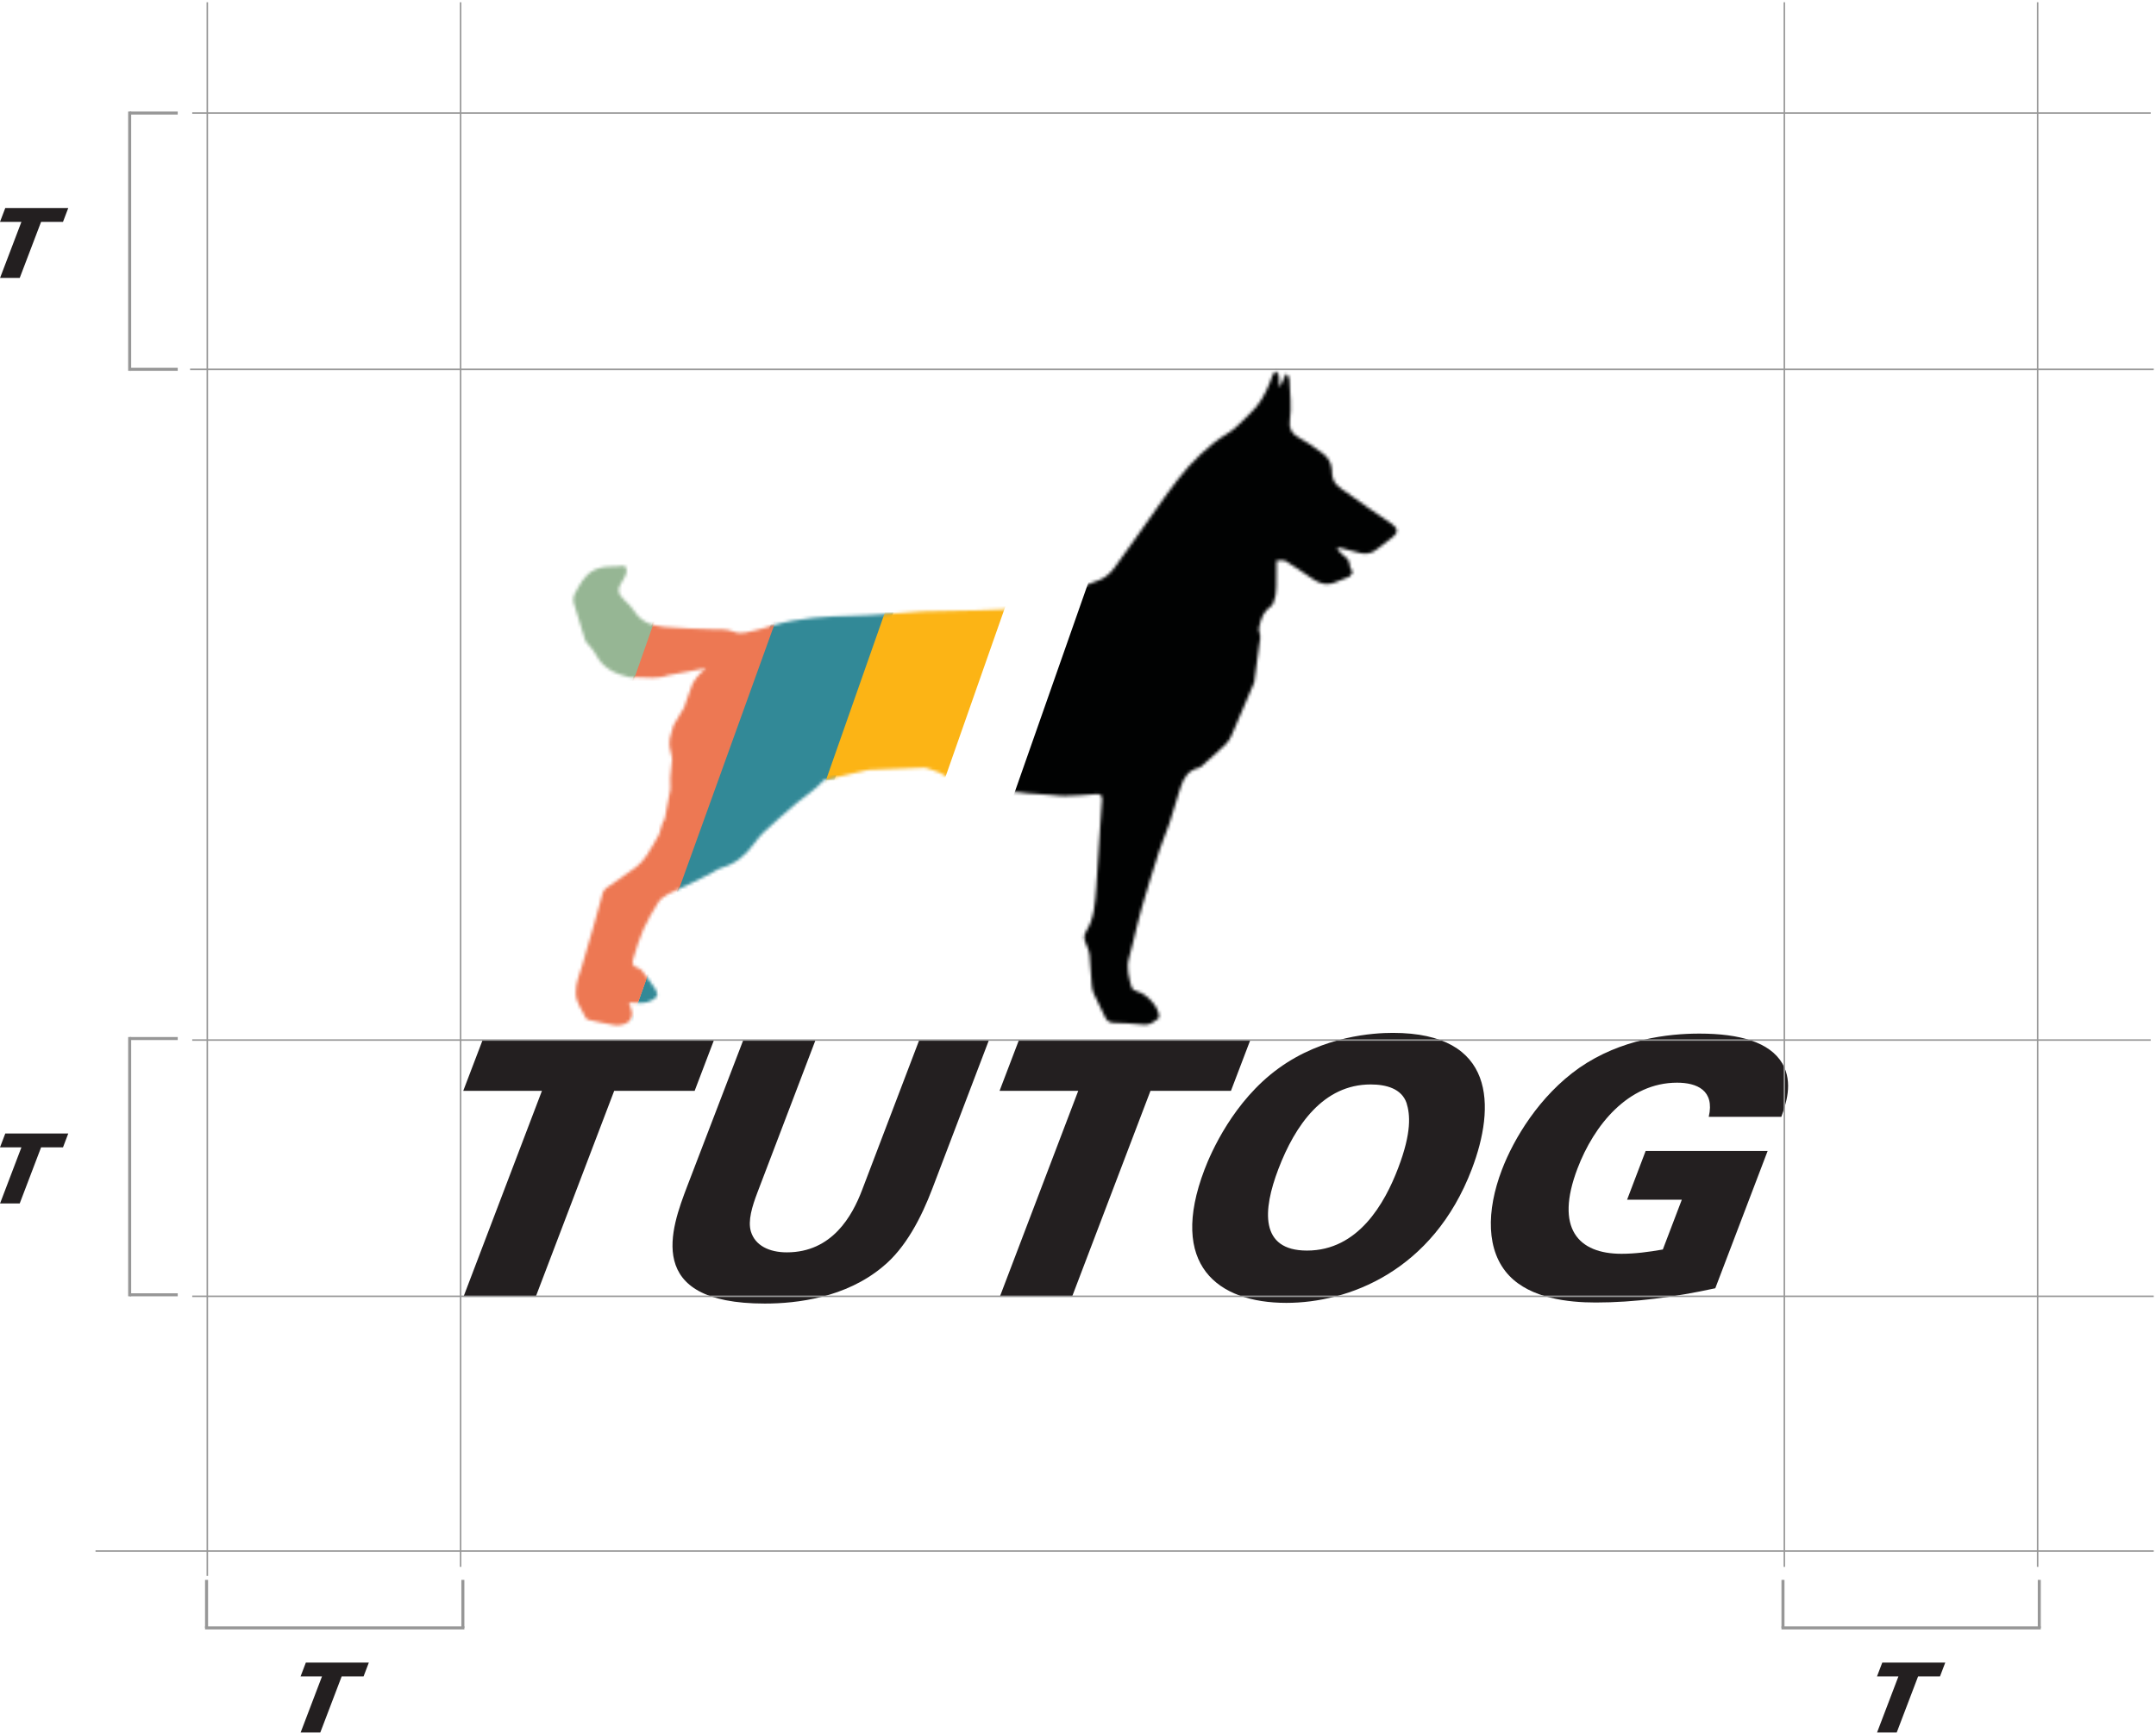 <?xml version="1.0" encoding="UTF-8" standalone="no"?>
<svg width="715px" height="575px" viewBox="0 0 715 575" version="1.1" xmlns="http://www.w3.org/2000/svg" xmlns:xlink="http://www.w3.org/1999/xlink">
    <!-- Generator: Sketch 48.2 (47327) - http://www.bohemiancoding.com/sketch -->
    <title>Group 2</title>
    <desc>Created with Sketch.</desc>
    <defs>
        <path d="M232.208,1.928 C231.818,2.768 231.596,3.679 231.245,4.538 C229.703,8.278 227.853,11.813 224.774,14.594 C222.211,16.909 220.134,19.665 216.991,21.466 C213.897,23.244 211.107,25.651 208.455,28.077 C202.827,33.227 198.502,39.486 194.096,45.651 C189.27,52.406 184.589,59.27 179.662,65.947 C178.488,67.543 176.786,69.065 174.984,69.819 C170.708,71.62 166.271,73.075 161.82,74.428 C156.328,76.096 150.764,77.522 145.227,79.048 C144.435,79.267 143.643,79.605 142.838,79.65 C139.898,79.812 136.947,79.906 134.001,79.973 C128.152,80.103 122.308,80.197 116.458,80.311 C115.995,80.319 115.53,80.378 115.068,80.404 C107.792,80.877 100.524,81.605 93.242,81.752 C84.16,81.94 75.158,82.371 66.395,84.985 C64.508,85.542 62.637,86.172 60.721,86.599 C58.313,87.138 55.824,88.067 53.399,87.025 C51.091,86.034 48.75,86.338 46.395,86.242 C41.083,86.037 35.757,85.962 30.467,85.48 C26.43,85.112 22.691,83.845 20.373,80.014 C19.615,78.762 18.438,77.737 17.368,76.7 C14.896,74.31 14.723,73.007 16.623,70.134 C17.669,68.552 18.7,66.574 17.239,65.171 C16.02,65.253 13.624,65.534 12.438,65.457 C11.345,65.385 10.209,65.638 9.125,65.899 C5.538,66.752 3.52,69.442 1.878,72.406 C1.055,73.892 -0.067,75.41 0.374,77.313 L3.256,86.764 L4.357,90.227 C5.533,91.72 6.907,93.022 7.733,94.61 C10.128,99.224 14.26,101.12 18.985,102.174 C19.442,102.279 19.931,102.233 20.421,102.188 C20.715,102.161 21.009,102.133 21.297,102.139 C24.767,102.196 28.269,102.78 31.663,101.511 L44.267,99.152 C41.932,101.201 39.911,103.248 39.15,106.137 L36.979,112.266 L33.537,118.061 C33.142,119.52 32.612,120.953 32.304,122.43 C32.107,123.356 32.17,124.935 32.224,125.179 L33.045,129.114 L32.443,135.459 L32.498,139.232 L30.583,149.252 C29.803,150.327 29.654,151.399 29.058,153.116 C28.911,153.536 28.844,154.118 28.592,154.549 C27.288,156.811 26.038,159.124 24.578,161.287 C23.652,162.657 22.555,164.018 21.248,165.01 C18.085,167.412 14.736,169.574 11.499,171.883 C10.938,172.286 10.308,172.861 10.123,173.481 C8.988,177.329 7.994,181.223 6.901,185.09 C5.696,189.349 4.427,193.592 3.193,197.846 C2.329,200.815 1.042,203.555 1.107,206.902 C1.17,210.305 3.251,212.47 4.433,215.184 C4.569,215.488 5.072,215.74 5.444,215.823 C8.333,216.453 11.219,217.118 14.134,217.585 C15.106,217.743 16.216,217.513 17.18,217.209 C19.353,216.525 20.266,214.379 19.455,212.273 C19.195,211.6 19.02,210.894 18.745,210.004 C19.497,210.075 19.896,210.144 20.295,210.157 C22.313,210.224 24.321,210.403 26.224,209.404 C28.257,208.338 28.678,207.489 27.44,205.509 C26.131,203.421 24.576,201.476 23.068,199.517 C22.742,199.095 22.195,198.691 21.683,198.577 C19.832,198.166 19.727,196.917 20.175,195.511 C21.186,192.331 22.071,189.08 23.421,186.039 C24.851,182.81 26.634,179.71 28.527,176.719 C29.245,175.582 30.598,174.735 31.825,174.043 C33.577,173.055 35.492,172.372 37.311,171.495 C40.015,170.203 42.698,168.874 45.373,167.525 C46.782,166.815 48.071,165.759 49.551,165.344 C54.297,163.996 57.636,160.969 60.425,157.108 C61.38,155.777 62.436,154.471 63.641,153.372 C67.171,150.128 70.755,146.935 74.413,143.837 C77.381,141.321 80.795,139.354 83.332,136.296 L98.134,132.88 L116.966,132.141 C118.557,132.715 120.239,133.087 121.752,133.811 C123.641,134.72 125.332,136.043 127.236,136.919 C129.189,137.809 130.825,139.169 133.17,139.582 C135.736,140.036 138.331,140.608 140.806,140.232 C145.41,139.545 149.823,140.831 154.336,140.894 C157.326,140.935 160.31,141.532 163.298,141.532 C166.744,141.532 170.194,141.174 173.637,140.922 C175.098,140.809 175.748,141.326 175.624,142.84 C175.375,145.812 175.192,148.785 175.002,151.763 C174.571,158.491 174.226,165.217 173.703,171.936 C173.308,177.003 173.147,182.142 170.241,186.653 C169.436,187.898 169.684,189.286 170.334,190.646 C170.854,191.74 171.349,192.924 171.468,194.103 C171.816,197.482 171.937,200.884 172.219,204.265 C172.301,205.217 172.492,206.219 172.884,207.085 C174.05,209.662 175.375,212.168 176.562,214.743 C177.137,215.991 177.953,216.719 179.371,216.786 C182.777,216.948 186.2,216.984 189.578,217.396 C191.673,217.653 192.801,216.297 194.24,215.411 C194.478,215.263 194.547,214.656 194.515,214.28 C194.226,211.22 190.195,206.999 187.182,206.349 C186.51,206.2 185.584,205.563 185.421,204.98 C184.553,201.812 183.592,198.624 184.58,195.277 C185.07,193.597 185.46,191.89 185.889,190.193 C186.878,186.255 187.74,182.28 188.87,178.381 C190.708,172.052 192.66,165.756 194.68,159.486 C195.643,156.502 196.973,153.637 197.968,150.653 C199.268,146.756 200.385,142.799 201.606,138.869 C202.592,135.688 204.126,133.025 207.755,132.181 C208.437,132.024 209.017,131.323 209.589,130.811 C211.901,128.754 214.249,126.728 216.46,124.567 C217.338,123.711 218.11,122.613 218.566,121.482 L226.086,103.886 L227.811,91.008 C228.107,89.949 228.094,89.141 228.051,88.194 C228.025,87.505 227.568,86.817 227.593,86.141 C228.38,82.374 229.086,80.454 231.721,78.506 C232.514,77.922 232.348,77.389 232.728,76.536 C233.257,75.342 233.386,73.28 233.429,71.968 L233.482,65.511 L233.482,63.366 C233.676,63.367 233.869,63.367 234.064,63.366 C234.708,63.364 235.353,63.364 235.998,63.401 C236.234,63.414 236.478,63.581 236.692,63.725 C239.536,65.588 242.433,67.375 245.196,69.355 C247.697,71.149 250.229,71.885 253.172,70.578 C254.56,69.963 255.995,69.457 257.649,68.808 L258.667,67.554 C258.708,66.746 257.774,65.735 257.779,65.112 C257.784,63.551 256.956,62.695 255.805,61.861 C254.964,61.245 254.323,60.36 253.59,59.597 C253.704,59.455 253.819,59.306 253.934,59.159 C254.319,59.224 254.707,59.255 255.079,59.354 C257.131,59.884 259.173,60.458 261.226,60.962 C263.325,61.479 265.188,61.048 266.876,59.629 C268.485,58.273 270.18,57.005 271.898,55.779 C273.873,54.373 273.86,52.771 271.81,51.356 C266.749,47.866 261.615,44.475 256.676,40.827 C254.227,39.019 251.771,38.124 251.85,33.409 C251.701,30.974 250.568,29.158 248.713,27.821 C246.135,25.947 243.535,24.052 240.733,22.571 C238.33,21.296 237.596,19.346 237.911,17.09 C238.536,12.546 237.981,8.054 237.773,3.545 C237.743,2.841 237.332,1.851 236.791,1.559 C236.354,1.326 235.308,5.456 234.364,5.788 C234.364,5.788 234.386,1.999 234.199,1.766 C233.892,1.389 233.538,1.044 233.204,0.683 C232.865,1.098 232.427,1.46 232.208,1.928 Z" id="path-1"></path>
    </defs>
    <g id="Page-1" stroke="none" stroke-width="1" fill="none" fill-rule="evenodd">
        <g id="Group-2" transform="translate(0, 1)">
            <g id="Logo:-Dog-On-Top-Copy" transform="translate(153.5, 121.499)">
                <g id="Wordmark" transform="translate(0.031, 220.037)" fill="#231F20">
                    <path d="M413.145,27.931 C415.204,19.081 409.154,16.604 402.632,16.604 C386.379,16.604 375.06,30.763 369.628,45.04 C362.025,64.981 369.865,73.363 384.22,73.363 C388.602,73.363 393.22,72.768 397.918,71.94 L404.21,55.426 L386.064,55.426 L392.216,39.263 L432.671,39.263 L415.315,84.797 C401.738,87.76 388.368,89.524 375.685,89.524 C366.427,89.524 354.167,88.114 347.032,80.686 C339.227,72.534 339.366,59.079 344.543,45.513 C348.447,35.243 356.968,20.965 370.25,11.649 C384.085,2.092 399.708,0.322 410.021,0.322 C423.418,0.322 433.373,3.155 437.553,10.225 C441.261,16.718 438.673,23.8 437.217,27.931 L413.145,27.931 Z" id="Fill-9"></path>
                    <path d="M279.912,72.296 C296.879,72.296 305.66,56.72 310.147,44.919 C314.695,33.003 314.1,27.103 312.923,23.332 C311.283,18.606 306.255,17.192 301.025,17.192 C285.377,17.192 275.983,30.64 270.41,45.276 C265.242,58.843 264.148,72.296 279.912,72.296 M270.433,11.884 C285.352,1.029 302.096,0.083 308.376,0.083 C342.539,0.083 342.482,24.507 334.572,45.276 C321.625,79.265 293.469,89.643 273.07,89.643 C250.295,89.643 233.838,77.133 245.931,45.398 C248.086,39.732 255.506,22.734 270.433,11.884" id="Fill-7"></path>
                    <polygon id="Fill-5" points="204.046 19.313 177.956 19.313 184.388 2.443 261.118 2.443 254.691 19.313 228.004 19.313 201.985 87.635 178.029 87.635"></polygon>
                    <path d="M116.933,2.443 L97.643,53.061 C95.894,57.665 94.451,62.385 95.478,65.928 C96.877,70.644 101.593,72.886 107.411,72.886 C122.465,72.886 129.124,60.731 132.355,52.233 L151.326,2.443 L174.444,2.443 L155.657,51.763 C152.064,61.204 146.85,71.474 139.133,77.721 C126.962,87.875 110.902,89.874 100.1,89.874 C59.664,89.874 69.071,64.865 74.375,50.94 L92.975,2.443 L116.933,2.443 Z" id="Fill-2"></path>
                    <polygon id="Fill-1" points="26.191 19.313 0.095 19.313 6.528 2.443 83.259 2.443 76.836 19.313 50.153 19.313 24.127 87.635 0.168 87.635"></polygon>
                </g>
                <g id="Dog" transform="translate(36.346, 0)">
                    <mask id="mask-2" fill="white">
                        <use xlink:href="#path-1"></use>
                    </mask>
                    <g id="Clip-26"></g>
                    <polygon id="Fill-25" fill="#328997" mask="url(#mask-2)" points="133.12 4.616 98.147 -7.537 17.208 222.886 52.184 235.053"></polygon>
                    <polygon id="Fill-13" fill="#ED7853" mask="url(#mask-2)" points="95.589 5.264 58.479 -6.898 -22.882 224.728 12.094 236.889"></polygon>
                    <polygon id="Fill-16" fill="#96B694" mask="url(#mask-2)" points="51.181 15.203 16.204 3.038 -62.301 226.539 -27.321 238.696"></polygon>
                    <polygon id="Fill-19" fill="#FCB415" mask="url(#mask-2)" points="175.909 -13.429 140.93 -25.588 54.255 221.192 89.23 233.355"></polygon>
                    <polygon id="Fill-22" fill="#010202" mask="url(#mask-2)" points="323.257 8.041 207.265 -32.283 115.791 228.194 231.774 268.521"></polygon>
                </g>
            </g>
            <path d="M64,428.999 L714,428.999" id="Line" stroke="#979797" stroke-width="0.5" stroke-linecap="square"></path>
            <path d="M64,343.999 L713,343.999" id="Line-Copy" stroke="#979797" stroke-width="0.5" stroke-linecap="square"></path>
            <path d="M31.93,513.499 L714,513.499" id="Line-Copy-7" stroke="#979797" stroke-width="0.5" stroke-linecap="square"></path>
            <path d="M64,36.499 L713,36.499" id="Line-Copy-8" stroke="#979797" stroke-width="0.5" stroke-linecap="square"></path>
            <path d="M63.293,121.499 L714,121.499" id="Line-Copy-2" stroke="#979797" stroke-width="0.5" stroke-linecap="square"></path>
            <path d="M152.75,518.499 L152.75,0" id="Line-Copy-3" stroke="#979797" stroke-width="0.5" stroke-linecap="square"></path>
            <polygon id="Fill-1" fill="#231F20" points="7.104 379.592 0 379.592 1.751 374.999 22.639 374.999 20.891 379.592 13.627 379.592 6.542 398.191 0.02 398.191"></polygon>
            <polygon id="Fill-1-Copy-2" fill="#231F20" points="106.784 555.092 99.68 555.092 101.431 550.499 122.32 550.499 120.571 555.092 113.307 555.092 106.222 573.691 99.7 573.691"></polygon>
            <polygon id="Fill-1-Copy-3" fill="#231F20" points="629.577 555.092 622.473 555.092 624.224 550.499 645.113 550.499 643.364 555.092 636.1 555.092 629.015 573.691 622.493 573.691"></polygon>
            <polygon id="Fill-1-Copy" fill="#231F20" points="7.104 72.592 0 72.592 1.751 67.999 22.639 67.999 20.891 72.592 13.627 72.592 6.542 91.191 0.02 91.191"></polygon>
            <path d="M68.75,521.499 L68.75,0" id="Line-Copy-5" stroke="#979797" stroke-width="0.5" stroke-linecap="square"></path>
            <path d="M675.75,518.5 L675.75,0" id="Line-Copy-6" stroke="#979797" stroke-width="0.5" stroke-linecap="square"></path>
            <path d="M591.75,518.505 L591.75,0" id="Line-Copy-4" stroke="#979797" stroke-width="0.5" stroke-linecap="square"></path>
            <path d="M58.442,36.499 L43.556,36.499" id="Line-2-Copy-2" stroke="#979797" stroke-linecap="square"></path>
            <path d="M58.442,121.499 L43.556,121.499" id="Line-2-Copy-3" stroke="#979797" stroke-linecap="square"></path>
            <g id="Group" transform="translate(42.5, 342.999)" stroke="#979797" stroke-linecap="square">
                <path d="M15.942,0.5 L1.056,0.5" id="Line-2"></path>
                <path d="M15.942,85.5 L1.056,85.5" id="Line-2-Copy"></path>
                <path d="M0.5,0.5 L0.5,85.5" id="Line-3"></path>
            </g>
            <g id="Group-Copy" transform="translate(111, 531.5) rotate(-90) translate(-111, -531.5) translate(103, 488.5)" stroke="#979797" stroke-linecap="square">
                <path d="M15.942,0.5 L1.056,0.5" id="Line-2"></path>
                <path d="M15.942,85.5 L1.056,85.5" id="Line-2-Copy"></path>
                <path d="M0.5,0.5 L0.5,85.5" id="Line-3"></path>
            </g>
            <g id="Group-Copy-2" transform="translate(633.793, 531.5) rotate(-90) translate(-633.793, -531.5) translate(625.793, 488.5)" stroke="#979797" stroke-linecap="square">
                <path d="M15.942,0.5 L1.056,0.5" id="Line-2"></path>
                <path d="M15.942,85.5 L1.056,85.5" id="Line-2-Copy"></path>
                <path d="M0.5,0.5 L0.5,85.5" id="Line-3"></path>
            </g>
            <path d="M43,36.499 L43,121.499" id="Line-3-Copy" stroke="#979797" stroke-linecap="square"></path>
        </g>
    </g>
</svg>